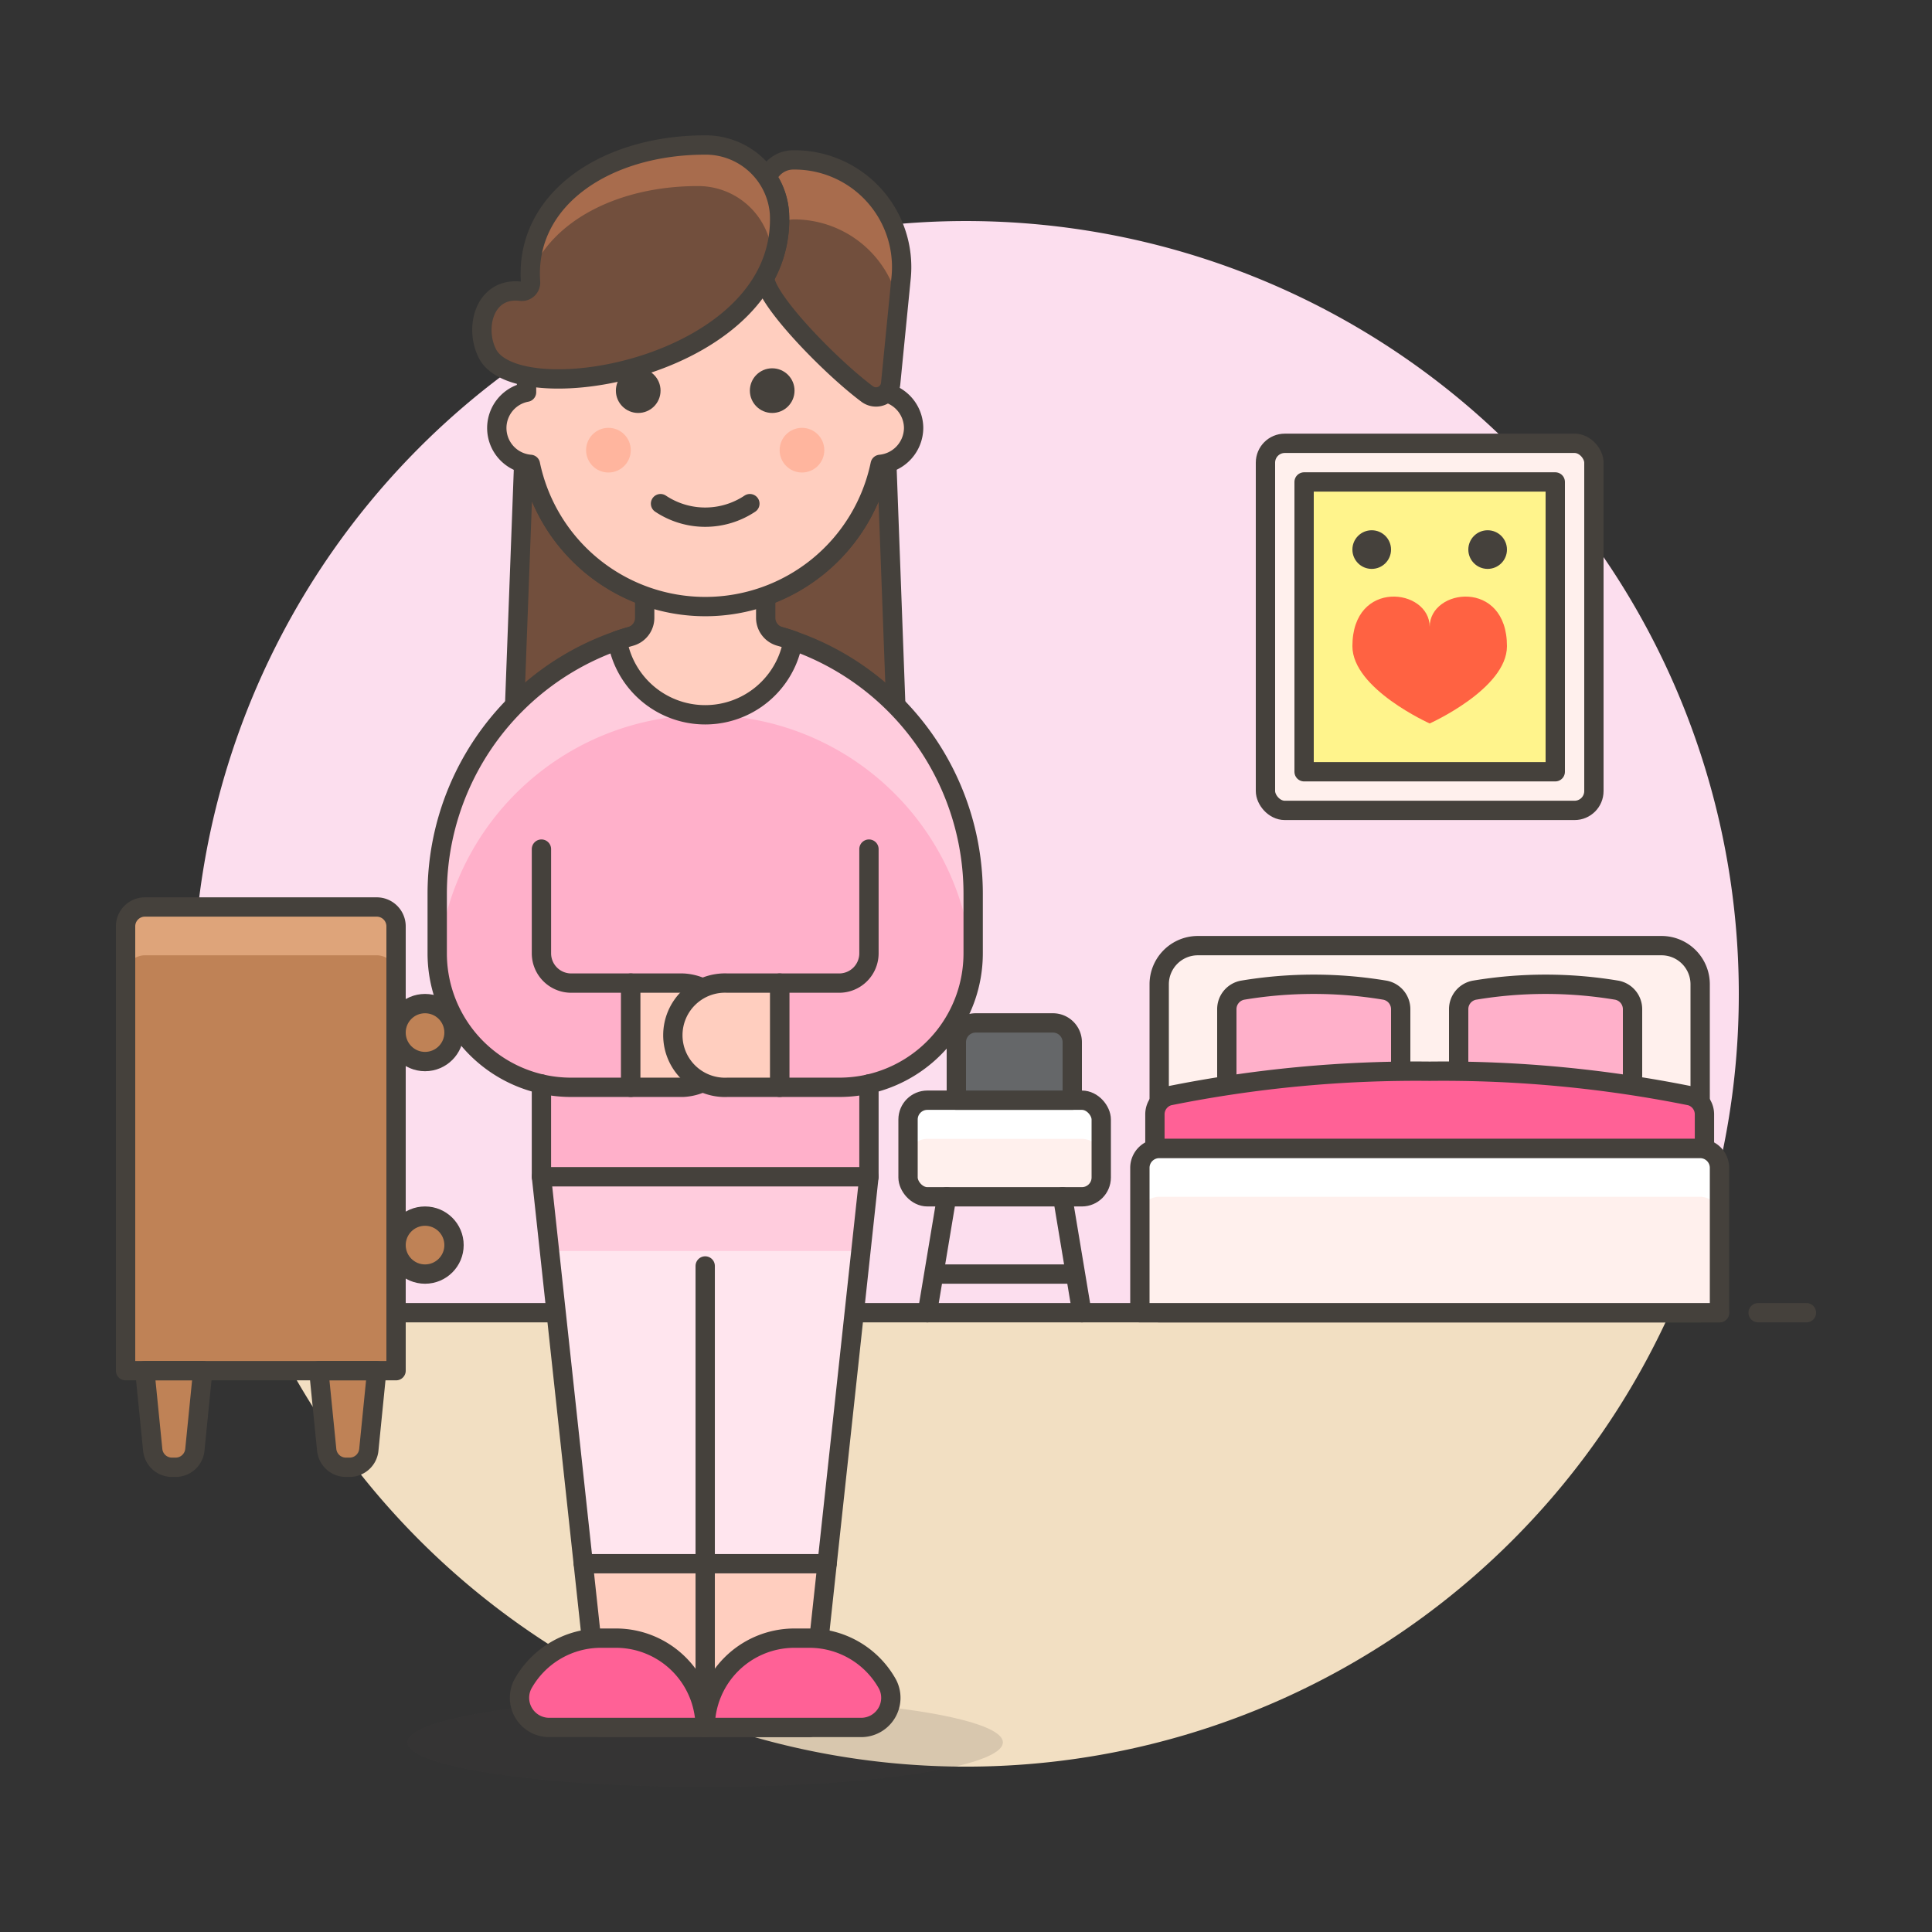 <svg xmlns="http://www.w3.org/2000/svg" viewBox="0 0 100 100"><rect x="0" y="0" width="100" height="100" fill="#333333" stroke="none"/><g class="nc-icon-wrapper"><defs/><path class="a" d="M90 51.446a40 40 0 1 0-76.436 16.5h72.872A39.825 39.825 0 0 0 90 51.446z" style="" fill="#fcdeee"/><path class="b" d="M13.564 67.946a40 40 0 0 0 72.872 0z" style="" fill="#f2dfc2"/><path class="c" d="M11 67.946h78" fill="none" stroke="#45413c" stroke-linecap="round" stroke-linejoin="round"/><path class="c" d="M6.5 67.946H9" fill="none" stroke="#45413c" stroke-linecap="round" stroke-linejoin="round"/><path class="c" d="M91 67.946h2.5" fill="none" stroke="#45413c" stroke-linecap="round" stroke-linejoin="round"/><g><path class="d" d="M86 48.946H62a2 2 0 0 0-2 2v17h28v-17a2 2 0 0 0-2-2z" stroke="#45413c" stroke-linecap="round" stroke-linejoin="round" fill="#fff0ed"/><path class="e" d="M72.5 52.235a1 1 0 0 0-.819-.984 22.365 22.365 0 0 0-7.362 0 1 1 0 0 0-.819.984v3.423a1 1 0 0 0 .819.984 22.438 22.438 0 0 0 7.362 0 1 1 0 0 0 .819-.984z" stroke="#45413c" stroke-linecap="round" stroke-linejoin="round" fill="#ffb0ca"/><path class="e" d="M84.5 52.235a1 1 0 0 0-.819-.984 22.365 22.365 0 0 0-7.362 0 1 1 0 0 0-.819.984v3.423a1 1 0 0 0 .819.984 22.438 22.438 0 0 0 7.362 0 1 1 0 0 0 .819-.984z" stroke="#45413c" stroke-linecap="round" stroke-linejoin="round" fill="#ffb0ca"/><path class="f" d="M88.222 57.683a.994.994 0 0 0-.722-.961A64.8 64.8 0 0 0 74 55.446a64.8 64.8 0 0 0-13.5 1.276.994.994 0 0 0-.722.961v1.763h28.444z" stroke="#45413c" stroke-linecap="round" stroke-linejoin="round" fill="#ff6196"/><path class="g" d="M88 59.446H60a1 1 0 0 0-1 1v7.5h30v-7.5a1 1 0 0 0-1-1z" style="" fill="#fff0ed"/><path class="h" d="M88 59.446H60a1 1 0 0 0-1 1v2.5a1 1 0 0 1 1-1h28a1 1 0 0 1 1 1v-2.5a1 1 0 0 0-1-1z" style="" fill="#fff"/><path class="c" d="M88 59.446H60a1 1 0 0 0-1 1v7.5h30v-7.5a1 1 0 0 0-1-1z" fill="none" stroke="#45413c" stroke-linecap="round" stroke-linejoin="round"/><g><rect class="d" x="65.5" y="22.946" width="17" height="19" rx="1" stroke="#45413c" stroke-linecap="round" stroke-linejoin="round" fill="#fff0ed"/><path class="i" d="M67.5 24.946h13v15h-13z" stroke="#45413c" stroke-linecap="round" stroke-linejoin="round" fill="#fff48c"/><path class="j" d="M74 32.446c0-2 4-2.5 4 1 0 2.209-4 4-4 4s-4-1.791-4-4c0-3.5 4-3 4-1z" style="" fill="#ff6242"/><circle class="k" cx="71" cy="28.446" r="1" style="" fill="#45413c"/><circle class="k" cx="77" cy="28.446" r="1" style="" fill="#45413c"/></g><g><rect class="g" x="47" y="56.946" width="10" height="5" rx="1" style="" fill="#fff0ed"/><path class="h" d="M56 56.946h-8a1 1 0 0 0-1 1v2a1 1 0 0 1 1-1h8a1 1 0 0 1 1 1v-2a1 1 0 0 0-1-1z" style="" fill="#fff"/><rect class="c" x="47" y="56.946" width="10" height="5" rx="1" fill="none" stroke="#45413c" stroke-linecap="round" stroke-linejoin="round"/><path class="c" d="M49 61.946l-1 6" fill="none" stroke="#45413c" stroke-linecap="round" stroke-linejoin="round"/><path class="c" d="M55 61.946l1 6" fill="none" stroke="#45413c" stroke-linecap="round" stroke-linejoin="round"/><path class="c" d="M48.4 65.946h7.2" fill="none" stroke="#45413c" stroke-linecap="round" stroke-linejoin="round"/></g><path class="l" d="M54.5 52.946h-4a1 1 0 0 0-1 1v3h6v-3a1 1 0 0 0-1-1z" stroke="#45413c" stroke-linecap="round" stroke-linejoin="round" fill="#656769"/><g><path class="m" d="M20.5 70.946h-14v-23a1 1 0 0 1 1-1h12a1 1 0 0 1 1 1z" style="" fill="#bf8256"/><circle class="n" cx="22" cy="53.446" r="1.5" stroke="#45413c" stroke-linecap="round" stroke-linejoin="round" fill="#bf8256"/><circle class="n" cx="22" cy="64.446" r="1.5" stroke="#45413c" stroke-linecap="round" stroke-linejoin="round" fill="#bf8256"/><path class="n" d="M18.1 75.946h-.19a1 1 0 0 1-1-.9l-.41-4.1h3l-.41 4.1a1 1 0 0 1-.99.9z" stroke="#45413c" stroke-linecap="round" stroke-linejoin="round" fill="#bf8256"/><path class="n" d="M9.1 75.946h-.2a1 1 0 0 1-.995-.9l-.41-4.1h3l-.41 4.1a1 1 0 0 1-.985.9z" stroke="#45413c" stroke-linecap="round" stroke-linejoin="round" fill="#bf8256"/><path class="o" d="M19.5 46.946h-12a1 1 0 0 0-1 1v2.5a1 1 0 0 1 1-1h12a1 1 0 0 1 1 1v-2.5a1 1 0 0 0-1-1z" style="" fill="#dea47a"/><path class="c" d="M20.5 70.946h-14v-23a1 1 0 0 1 1-1h12a1 1 0 0 1 1 1z" fill="none" stroke="#45413c" stroke-linecap="round" stroke-linejoin="round"/></g></g><g><ellipse class="p" cx="36.498" cy="90.184" rx="15.411" ry="2.312" fill="#45413c" opacity="0.15"/><path class="q" d="M46.459 39.04L45.9 23.966a1.979 1.979 0 0 1-.346.067 9.247 9.247 0 0 1-18.1 0 1.99 1.99 0 0 1-.347-.067l-.564 15.074a1.542 1.542 0 0 0 1.54 1.6h16.836a1.542 1.542 0 0 0 1.54-1.6z" stroke="#45413c" stroke-linecap="round" stroke-linejoin="round" fill="#724f3d"/><path class="r" d="M28.025 60.902l3.082 28.511h10.788l3.082-28.511H28.025z" style="" fill="#ffcebf"/><path class="s" d="M42.811 80.937l2.166-20.035H28.025l2.166 20.035h12.62z" style="" fill="#ffe5ee"/><path class="t" d="M44.561 64.755l.416-3.853H28.025l.417 3.853h16.119z" style="" fill="#fcd"/><path class="c" d="M36.501 65.526v23.887" fill="none" stroke="#45413c" stroke-linecap="round" stroke-linejoin="round"/><path class="c" d="M30.191 80.937h12.62" fill="none" stroke="#45413c" stroke-linecap="round" stroke-linejoin="round"/><path class="c" d="M28.025 60.902l3.082 28.511h10.788l3.082-28.511H28.025z" fill="none" stroke="#45413c" stroke-linecap="round" stroke-linejoin="round"/><path class="u" d="M36.5 32.392a13.87 13.87 0 0 0-13.87 13.87v3.082a6.938 6.938 0 0 0 5.394 6.763v4.8h16.953v-4.8a6.938 6.938 0 0 0 5.394-6.763v-3.082A13.87 13.87 0 0 0 36.5 32.392z" style="" fill="#ffb0ca"/><path class="t" d="M36.5 32.392a13.87 13.87 0 0 0-13.87 13.87v3.082h.09a13.865 13.865 0 0 1 27.56 0h.09v-3.082a13.87 13.87 0 0 0-13.87-13.87z" style="" fill="#fcd"/><path class="c" d="M36.5 32.392a13.87 13.87 0 0 0-13.87 13.87v3.082a6.938 6.938 0 0 0 5.394 6.763v4.8h16.953v-4.8a6.938 6.938 0 0 0 5.394-6.763v-3.082A13.87 13.87 0 0 0 36.5 32.392z" fill="none" stroke="#45413c" stroke-linecap="round" stroke-linejoin="round"/><path class="v" d="M40.361 32.94a1 1 0 0 1-.728-.963v-2.525h-6.264v2.525a1 1 0 0 1-.728.963c-.231.065-.46.135-.685.214a4.609 4.609 0 0 0 9.09 0 11.333 11.333 0 0 0-.685-.214z" stroke="#45413c" stroke-linecap="round" stroke-linejoin="round" fill="#ffcebf"/><g><path class="c" d="M28.021 56.106a6.9 6.9 0 0 0 1.545.173h3.082v-5.394h-3.082a1.541 1.541 0 0 1-1.541-1.541V43.95" fill="none" stroke="#45413c" stroke-linecap="round" stroke-linejoin="round"/><path class="v" d="M32.648 56.279v-5.394h2.7a2.7 2.7 0 0 1 0 5.394z" stroke="#45413c" stroke-linecap="round" stroke-linejoin="round" fill="#ffcebf"/></g><g><path class="c" d="M44.977 56.107a6.919 6.919 0 0 1-1.541.172h-3.082v-5.394h3.082a1.541 1.541 0 0 0 1.541-1.541V43.95" fill="none" stroke="#45413c" stroke-linecap="round" stroke-linejoin="round"/><path class="v" d="M40.354 56.279v-5.394h-2.7a2.7 2.7 0 1 0 0 5.394z" stroke="#45413c" stroke-linecap="round" stroke-linejoin="round" fill="#ffcebf"/></g><g><path class="f" d="M44.559 89.413a1.535 1.535 0 0 0 1.382-2.235 4.622 4.622 0 0 0-4.048-2.388h-.77a4.623 4.623 0 0 0-4.623 4.623z" stroke="#45413c" stroke-linecap="round" stroke-linejoin="round" fill="#ff6196"/><path class="f" d="M36.5 89.413a4.623 4.623 0 0 0-4.624-4.623h-.77a4.622 4.622 0 0 0-4.048 2.388 1.536 1.536 0 0 0 1.382 2.235z" stroke="#45413c" stroke-linecap="round" stroke-linejoin="round" fill="#ff6196"/></g><g><path class="v" d="M47.289 22.145a1.9 1.9 0 0 0-1.541-1.845v-1.237a9.247 9.247 0 0 0-18.494 0V20.3a1.887 1.887 0 0 0 .2 3.736 9.247 9.247 0 0 0 18.105 0 1.908 1.908 0 0 0 1.73-1.891z" stroke="#45413c" stroke-linecap="round" stroke-linejoin="round" fill="#ffcebf"/><circle class="k" cx="33.034" cy="20.219" r="1.156" style="" fill="#45413c"/><circle class="k" cx="39.969" cy="20.219" r="1.156" style="" fill="#45413c"/><circle class="w" cx="31.492" cy="23.301" r="1.156" style="" fill="#ffb59e"/><circle class="w" cx="41.51" cy="23.301" r="1.156" style="" fill="#ffb59e"/><path class="c" d="M34.189 26.069a4.169 4.169 0 0 0 4.624 0" fill="none" stroke="#45413c" stroke-linecap="round" stroke-linejoin="round"/><path class="x" d="M41.009 8.277a1.458 1.458 0 0 0-1.3.913 3.565 3.565 0 0 1 .634 1.863 6.155 6.155 0 0 1-.764 3.3c0 1.119 3.374 4.6 5.312 6.045a.761.761 0 0 0 1.209-.544l.539-5.448a5.549 5.549 0 0 0-5.63-6.129z" style="" fill="#724f3d"/><path class="y" d="M41.009 8.277a1.458 1.458 0 0 0-1.3.913 3.562 3.562 0 0 1 .634 1.863c.008.174.008.345 0 .513a1.537 1.537 0 0 1 .774-.209 5.529 5.529 0 0 1 5.384 4.329l.135-1.28a5.549 5.549 0 0 0-5.627-6.129z" style="" fill="#a86c4d"/><path class="c" d="M41.009 8.277a1.458 1.458 0 0 0-1.3.913 3.565 3.565 0 0 1 .634 1.863 6.155 6.155 0 0 1-.764 3.3c0 1.119 3.374 4.6 5.312 6.045a.761.761 0 0 0 1.209-.544l.539-5.448a5.549 5.549 0 0 0-5.63-6.129z" fill="none" stroke="#45413c" stroke-linecap="round" stroke-linejoin="round"/><path class="x" d="M36.5 7.505a3.832 3.832 0 0 1 3.847 3.548c.364 7.949-13.562 10.362-15.123 7.24-.687-1.373-.119-3.453 1.746-3.215a.454.454 0 0 0 .49-.5c-.288-4.272 3.898-7.073 9.04-7.073z" style="" fill="#724f3d"/><path class="y" d="M36.114 9.631a3.832 3.832 0 0 1 3.848 3.549q.007.169.006.336a6.176 6.176 0 0 0 .379-2.463A3.831 3.831 0 0 0 36.5 7.505c-5 0-9.1 2.653-9.053 6.729 1.128-2.847 4.599-4.602 8.667-4.603z" style="" fill="#a86c4d"/><path class="c" d="M36.5 7.505a3.832 3.832 0 0 1 3.847 3.548c.364 7.949-13.562 10.362-15.123 7.24-.687-1.373-.119-3.453 1.746-3.215a.454.454 0 0 0 .49-.5c-.288-4.272 3.898-7.073 9.04-7.073z" fill="none" stroke="#45413c" stroke-linecap="round" stroke-linejoin="round"/></g></g></g></svg>